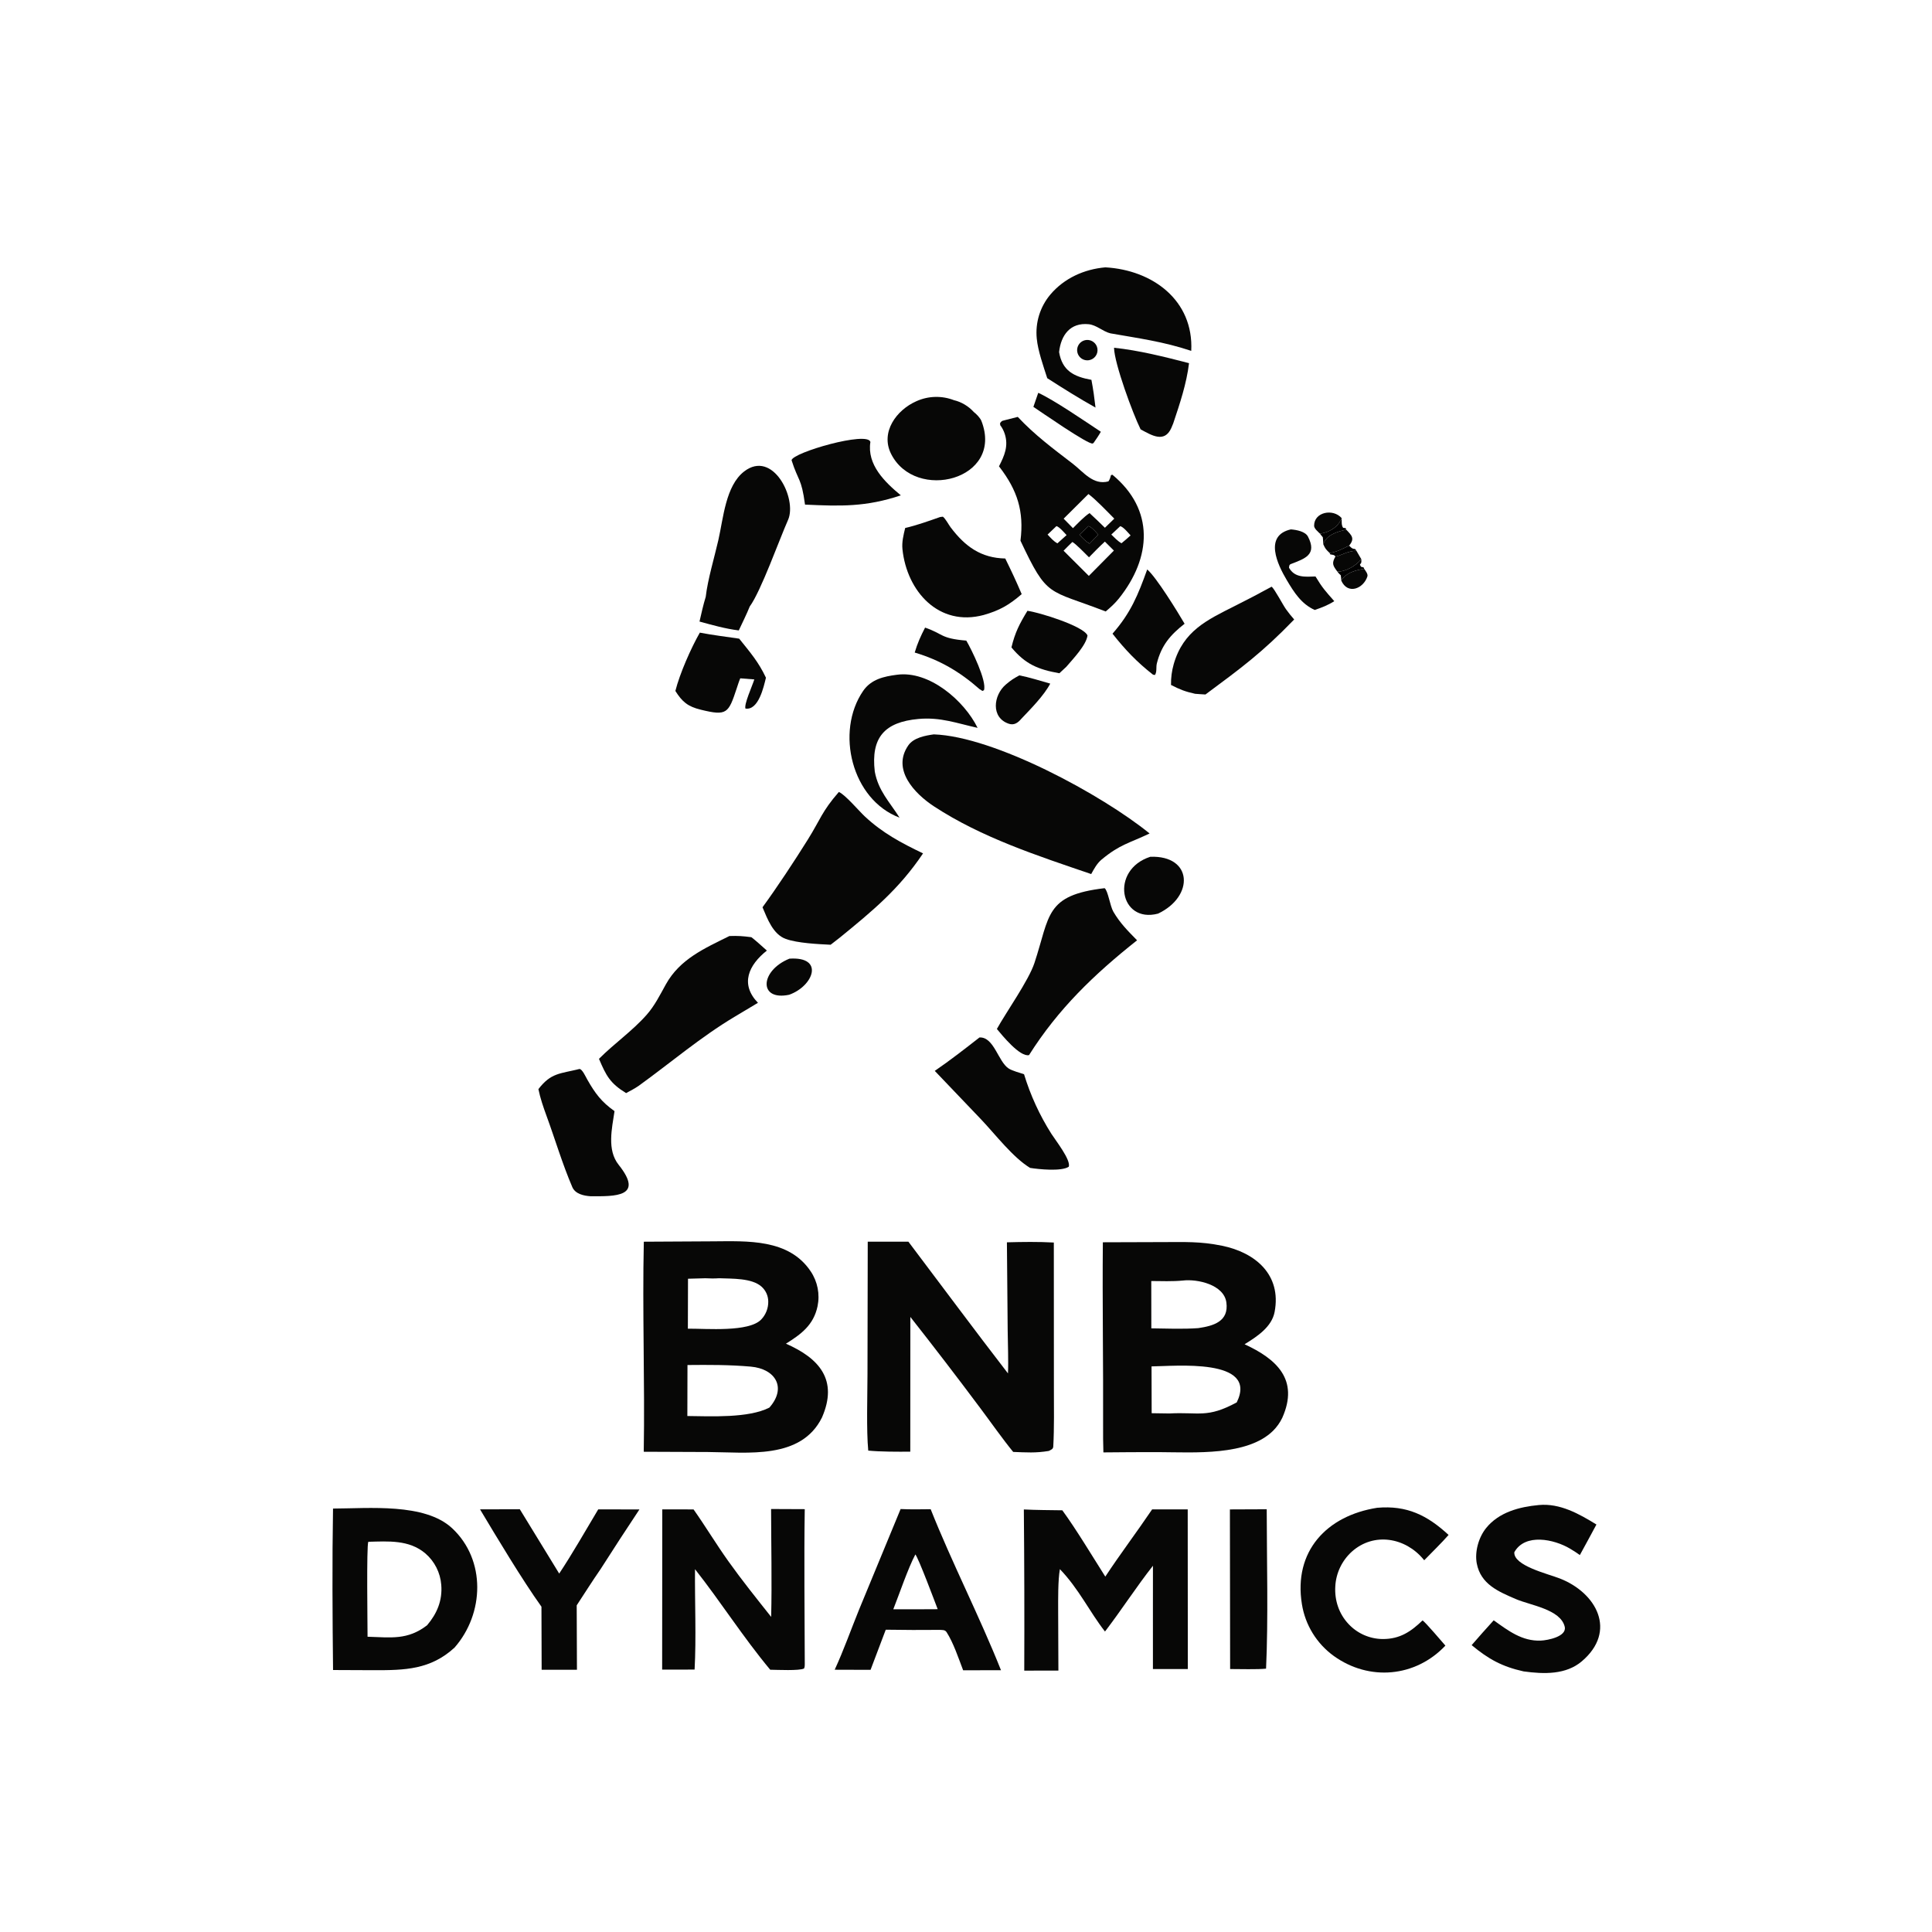 <?xml version="1.0" encoding="utf-8" ?><svg xmlns="http://www.w3.org/2000/svg" xmlns:xlink="http://www.w3.org/1999/xlink" width="4096" height="4096" viewBox="0 0 4096 4096"><path fill="#070706" d="M1364.95 2632.54L1511.14 2631.73C1583.81 2631.35 1672.3 2625.82 1718.75 2695.4C1733.35 2717.11 1738.58 2743.78 1733.27 2769.39C1724.79 2809.47 1698.19 2828.77 1666.26 2848.73C1736.45 2879.5 1777.66 2925.25 1742.57 3005.36C1698.1 3094.88 1585.18 3078.89 1500.82 3078.39L1364.79 3077.84C1367.27 2930.6 1361.68 2779.57 1364.95 2632.54ZM1457.25 3002.07C1507.08 3002.62 1586.99 3006.85 1631.12 2984.25C1668.45 2942.01 1644.18 2901.97 1591.55 2897.33C1546.29 2893.34 1502.92 2893.56 1457.51 2893.96L1457.25 3002.07ZM1495.27 2710L1458.63 2711.02L1458.34 2816.9C1498.27 2816.62 1587.72 2824.69 1613.89 2797.4C1623.71 2787.09 1629.05 2773.32 1628.76 2759.09C1628.63 2747.07 1623.41 2735.66 1614.41 2727.7C1593.79 2709.37 1552.22 2711.09 1524.72 2709.98C1513.43 2710.74 1506.36 2710.49 1495.27 2710Z"/><path fill="#070706" d="M2338.13 2633.74L2465.99 2633.33C2511.3 2633.37 2544.19 2631.53 2590.99 2641.1C2661.19 2655.47 2717.32 2702.32 2702.3 2781.42C2696.24 2813.3 2665.24 2833.56 2638.6 2849.93C2705.76 2880.9 2754.77 2924.53 2718.54 3005.86C2713.63 3016.09 2707.02 3025.41 2698.97 3033.41C2644.57 3087.03 2531.45 3078.98 2459.31 3078.67C2419.3 3078.57 2379.3 3078.75 2339.29 3079.2C2338.59 3060.37 2338.57 3040.72 2338.65 3021.84C2339.22 2892.56 2336.93 2763 2338.13 2633.74ZM2441.62 2996.12L2479.09 2996.67C2542.3 2993.24 2558.98 3007.25 2621.98 2973.19C2668.78 2878.05 2489.42 2896.59 2441.35 2896.87L2441.62 2996.12ZM2440.79 2715.88L2440.92 2816.2C2472.89 2816.68 2508.93 2818.05 2540.49 2815.73C2572.84 2810.98 2605.5 2801.59 2600.02 2761.31C2594.87 2723.46 2538.4 2711.04 2507.32 2714.89C2485.69 2716.98 2462.63 2716.05 2440.79 2715.88Z"/><path fill="#070706" d="M1839.68 2632.47L1925.85 2632.44C1995.82 2725.05 2066.14 2819.99 2136.99 2911.76C2138.2 2884.71 2136.6 2849.1 2136.37 2820.97L2134.73 2633.82C2167.27 2632.92 2201.78 2632.45 2234.2 2634.27L2234.35 2943.61C2234.34 2981.86 2235.22 3027.95 2233.02 3066.57C2232.68 3072.52 2228.56 3073.37 2223.56 3076.13C2195.4 3080.78 2176.49 3079.25 2148.06 3078.2C2125.52 3050.79 2099.43 3013.52 2077.72 2984.59C2029.31 2919.78 1980.07 2855.58 1930.02 2792.02L1929.87 3077.69C1901.47 3077.83 1868.77 3077.97 1840.76 3075.42C1836.63 3032.02 1839.07 2958.31 1839.14 2912.92L1839.68 2632.47Z"/><path fill="#070706" d="M706.038 3198.28C781.785 3198.06 900.676 3186.05 958.509 3239.94C1030.58 3307.1 1026.84 3421.03 963.649 3493.07C912.642 3539.86 858.3 3541.1 792.843 3540.96L706.101 3540.59C704.868 3429.85 704.119 3308.72 706.038 3198.28ZM779.243 3470.01C829.181 3471.51 864 3477.47 905.391 3445.76C926.464 3421.02 938.252 3393.14 935.498 3359.96C933.509 3334.11 921.327 3310.11 901.636 3293.24C867.282 3264.14 822.995 3267.65 780.81 3268.72C776.853 3277.56 779.261 3446.72 779.243 3470.01Z"/><path fill="#070706" d="M1979.71 1556.93C2108.9 1561.47 2336.36 1685.13 2437.25 1767.03C2393.41 1788.04 2374.71 1789.84 2335.46 1822.33C2325.48 1830.73 2319.63 1841.91 2313.42 1853.08C2200 1814.34 2081.08 1775.75 1980.22 1709.64C1938.69 1682.42 1890.03 1631.27 1925.85 1580.04C1937.08 1563.96 1961.64 1559.46 1979.71 1556.93Z"/><path fill="#070706" d="M2442.59 3200.05L2518.06 3200.05L2518.28 3538.51L2444.3 3538.56L2444.28 3403.5L2444.34 3319.5C2409.23 3364.13 2377.35 3413.71 2342.66 3459C2309.72 3416.83 2287.3 3368.48 2247.04 3326.71C2242.84 3350.53 2243.38 3390.96 2243.39 3415.99L2243.89 3541.76L2171.51 3541.87C2171.96 3427.97 2171.67 3314.07 2170.63 3200.17C2197.51 3201.49 2225.24 3201.56 2252.21 3201.95C2281.48 3241.92 2315.97 3299.48 2343.33 3342.56C2374.59 3295.02 2410.35 3247.83 2442.59 3200.05Z"/><path fill="#070706" d="M2133.21 890.089L2157.75 883.847C2193.12 921.708 2232.65 951.187 2273.64 982.587C2296.92 1000.42 2317.4 1029.38 2350 1020.55C2353.46 1015.18 2353.73 1013.18 2355.44 1007.18L2358.41 1006.52C2448.21 1080.78 2441.32 1182.28 2372.21 1268.78C2363.98 1279.08 2354.24 1287.96 2344.14 1296.38C2220.79 1248.53 2221.23 1268.92 2163.49 1146.34C2171.3 1083.81 2156.83 1039.37 2119.03 990.086L2117.93 988.671C2129.43 966.11 2138.58 945.663 2130.06 919.567C2127.88 912.994 2124.65 906.82 2120.49 901.29L2120.25 896.884C2125.14 890.929 2124.25 892.704 2133.21 890.089ZM2342.52 1118.9L2362.38 1099.55C2348.1 1085.2 2323 1058.69 2307.55 1047.4L2255.03 1099.61L2274.76 1119.74C2285.08 1109.49 2298.14 1095.5 2309.94 1087.8C2320.99 1097.97 2331.85 1108.34 2342.52 1118.9ZM2308.74 1181.54C2301.99 1174.87 2280.24 1152.37 2273.5 1149.05C2267.34 1155.11 2260.77 1161.34 2254.86 1167.58L2308.4 1220.95L2340.28 1188.74L2361.54 1167.25L2342.44 1148.25C2330.44 1159.27 2320.1 1169.84 2308.74 1181.54ZM2239.78 1115.34L2220.95 1133.33C2227.67 1140.34 2233.37 1147.37 2241.81 1151.93L2261.24 1134.46C2256.04 1128.96 2246.42 1117.43 2239.78 1115.34ZM2288.46 1133.62C2295.81 1141.21 2300.75 1147.25 2309.88 1152.61L2328.45 1133.6C2322.86 1127.49 2315.42 1118.2 2307.82 1115.31L2288.46 1133.62ZM2375.05 1115.49L2356.06 1133.29C2362.91 1139.9 2369.47 1147.07 2377.63 1151.75C2384.14 1146.31 2390.77 1140.94 2396.93 1135.11C2391.5 1129.25 2382.1 1117.45 2375.05 1115.49Z"/><path d="M2307.82 1115.31C2315.42 1118.2 2322.86 1127.49 2328.45 1133.6L2309.88 1152.61C2300.75 1147.25 2295.81 1141.21 2288.46 1133.62L2307.82 1115.31Z"/><path fill="#070706" d="M1634.77 3199.23L1706.14 3199.53C1704.44 3307.75 1705.98 3420.06 1706.18 3528.5C1706.09 3533.69 1706.21 3532.21 1704.83 3537.25C1695.42 3542.57 1647.23 3540.13 1632.91 3539.96C1574.98 3470.45 1528.44 3396.5 1473.48 3326.83C1472.85 3393.82 1476.28 3473.44 1472.6 3539.63L1403.81 3539.75L1404.08 3200.03L1470.4 3200.08C1495.37 3235.47 1518.43 3273.8 1543.87 3309.5C1573.08 3350.51 1603.67 3388.52 1634.93 3427.96C1636.69 3354.18 1634.91 3273.54 1634.77 3199.23Z"/><path fill="#070706" d="M1778.45 1679.04C1791.77 1684.57 1821.11 1719.34 1833.39 1730.81C1871.39 1766.29 1910.67 1787.01 1956.93 1809.24C1906.22 1884.84 1850.04 1931.04 1781.08 1987.32L1761.02 2002.94C1734.36 2001.62 1690.8 1999.59 1666.04 1990.67C1638.94 1980.92 1627.08 1948.25 1616.58 1923.49C1648.08 1880.41 1684.04 1825.71 1712.56 1780.12C1739.3 1737.37 1742.3 1720.48 1778.45 1679.04Z"/><path fill="#070706" d="M1909.38 3199.28C1930.59 3200.36 1951.86 3199.86 1973.1 3199.64C2017.31 3311.21 2077.19 3427.88 2122.19 3541.02L2041.92 3541.12C2032.49 3516.46 2021.32 3482.75 2006.92 3460.46C2003.42 3455.04 1998.47 3455.94 1992.5 3455.49C1954.29 3455.88 1916.07 3455.75 1877.86 3455.12C1866.98 3483.42 1856.25 3511.78 1845.67 3540.2L1769.62 3539.97C1788.7 3498.65 1803.85 3455.56 1820.99 3413.26L1909.38 3199.28ZM1893.84 3411.85L1946.46 3411.81L1987.99 3411.62C1981.63 3395.05 1947.89 3304.7 1940.65 3295.51C1924.89 3325.29 1906.88 3378.87 1893.84 3411.85Z"/><path fill="#070706" d="M3262.48 3190.79C3307.39 3186.57 3348.13 3209.67 3384.56 3232.1C3373.14 3253.67 3361.1 3275.34 3349.44 3296.82C3342.63 3291.93 3335.59 3287.36 3328.35 3283.13C3294.76 3263.21 3233.25 3250.04 3210.48 3290.83C3208.5 3319.45 3281.28 3336.46 3307.1 3346.56C3384.53 3376.85 3429.16 3457.89 3353.55 3522.14C3320.26 3550.42 3274.15 3549.62 3230 3543.47C3184.24 3533.25 3155.78 3517.51 3120.03 3487.82C3135.37 3470.07 3150.96 3452.52 3166.78 3435.19C3197.39 3457.02 3226.78 3479.81 3266.53 3478.22C3281.35 3477.62 3322.36 3469.62 3317.31 3448.71C3308.42 3411.85 3244.34 3403.34 3214.04 3390.31C3177.18 3374.45 3139.31 3358.86 3130.86 3314.65C3126.2 3289.71 3134.83 3259.2 3150.79 3239.48C3178.01 3205.85 3221.31 3194.64 3262.48 3190.79Z"/><path fill="#070706" d="M1546.42 1984.45C1564.88 1983.84 1574.71 1984.57 1592.99 1986.94C1603.25 1994.77 1615.89 2006.53 1625.83 2015.29C1587.11 2045.99 1568.53 2086.37 1606.92 2126.02C1590.49 2135.85 1574.06 2145.71 1557.62 2155.52C1485.55 2198.54 1422.16 2252.84 1354.05 2302.06C1345.53 2307.94 1336.45 2312.55 1327.35 2317.48C1293.07 2296.33 1285.13 2280.54 1269.88 2244.81C1302.43 2212.08 1340.35 2186.09 1370.91 2151.5C1388 2132.16 1399.15 2109.48 1411.64 2086.98C1441.49 2033.23 1493.56 2010.68 1546.42 1984.45Z"/><path fill="#070706" d="M2919.75 3196.63C2982.66 3191.1 3025.96 3212.41 3071.11 3254.21C3056.74 3270.66 3034.98 3291.86 3019.44 3307.89L3018.01 3306.13C2979.69 3259.66 2912.96 3247.87 2866.21 3289.42C2845.16 3308.36 2832.47 3334.88 2830.94 3363.16C2829.16 3392.88 2838.7 3421.64 2859.3 3443.36C2878.08 3463.34 2904.23 3474.73 2931.64 3474.88C2967.9 3474.99 2991.29 3459.14 3015.94 3435.4C3021.56 3438.69 3057.64 3481.12 3064.36 3488.83C3000.78 3556.1 2902.84 3564.64 2827.85 3510.88C2791.58 3484.7 2767.22 3445.17 2760.15 3401C2742 3288.97 2812.45 3213.48 2919.75 3196.63Z"/><path fill="#070706" d="M2341.91 1883C2349.23 1888.67 2353.26 1920.7 2360.51 1933.08C2374.67 1957.24 2391.49 1973.92 2410.71 1993.53C2319.99 2065.36 2243.45 2138.96 2181.65 2236.88C2162.25 2241.55 2124.41 2194.59 2113.46 2181.5C2133.4 2145.44 2180.81 2078.79 2193.14 2041.52C2226.4 1940.93 2215.11 1897.93 2341.91 1883Z"/><path fill="#070706" d="M2343.46 566.801C2443.58 572.408 2530.92 636.724 2525.54 743.877C2466.95 724.294 2414.32 717.29 2354.15 706.712C2338.19 702.85 2324.67 688.989 2308.05 687.351C2269.07 683.509 2249.28 710.372 2245.37 746.459C2252.03 785.914 2276.53 798.587 2313.91 805.292C2317.92 826.505 2320.12 842.794 2322.57 864.089C2288.55 845.086 2253 822.821 2220.24 801.768C2212.16 776.634 2200.39 743.407 2198.02 717.809C2194.61 683.966 2205.09 650.189 2227.06 624.222C2256.37 589.694 2298.81 570.653 2343.46 566.801Z"/><path fill="#070706" d="M1017.72 3199.96L1102.04 3199.73L1185.54 3336.1C1212.94 3294.97 1242.7 3242.76 1268.28 3200.02L1355.67 3200.11C1327.79 3242.08 1300.3 3284.3 1273.21 3326.78C1256.33 3351.06 1239.04 3378.54 1222.66 3403.43L1223.18 3539.99L1148.33 3540.07L1147.93 3406.35C1107.16 3349.3 1054.09 3260.81 1017.72 3199.96Z"/><path fill="#070706" d="M1496.19 1265.4C1500.54 1228.02 1514.61 1181.72 1523.01 1144.87C1533.61 1098.37 1538.37 1029.94 1577.59 999.586C1638.88 952.147 1690.45 1057.8 1670.78 1102.17C1651.79 1144.99 1613.42 1253.05 1589.51 1285.82C1583.11 1301.86 1573.7 1320.68 1566.28 1336.56C1538.14 1333.11 1510.33 1325.2 1483 1317.75C1487.04 1300.39 1490.9 1282.36 1496.19 1265.4Z"/><path fill="#070706" d="M2076.64 2199.46C2107.5 2198.09 2116.13 2250.96 2138.54 2265.37C2145.63 2269.92 2162.26 2274.64 2171.05 2277.46C2184.6 2322.03 2204.13 2364.56 2229.1 2403.88C2237.64 2417.34 2271.27 2460.02 2265.74 2473.68C2249.95 2483.93 2202.37 2478.98 2183.9 2476.05C2147.24 2453.8 2110.15 2404.91 2079.85 2373.06C2047.26 2338.79 2014.54 2304.51 1981.79 2270.37C2015.05 2247.55 2044.9 2224.21 2076.64 2199.46Z"/><path fill="#070706" d="M1993.33 1096.08L1998.95 1095.43C2004.51 1099.44 2010.86 1111.93 2015.43 1118C2046.16 1158.74 2079.93 1183.05 2131.22 1184.05C2144.06 1210.2 2154.72 1232.8 2166.08 1259.62C2139.26 1282.75 2118.94 1294.34 2085.55 1303.81C1990.58 1329.4 1922.64 1253.95 1913.28 1164.4C1911.69 1149.13 1915.5 1134.15 1919.05 1119.4C1943.72 1113.68 1969.35 1104.44 1993.33 1096.08Z"/><path fill="#070706" d="M1228.65 2266.3C1234.56 2266.83 1241.53 2282.48 1245.03 2288.64C1261.93 2318.42 1275.24 2336.11 1302.84 2355.7C1297.38 2392.38 1286.44 2437.93 1311.57 2469.43C1366.34 2538.09 1304.05 2536.35 1251.93 2536.14C1237.68 2535.18 1219.62 2531.39 1213.31 2516.67C1192.17 2467.37 1176.82 2415.23 1158.36 2364.83C1151.74 2346.76 1145.3 2327.85 1141.47 2309.02C1168.33 2274.2 1186.7 2276.7 1228.65 2266.3Z"/><path fill="#070706" d="M2696.01 1243.8C2702.37 1248.93 2719.88 1282.49 2726.42 1291.61C2732.31 1299.83 2736.87 1305.41 2743.76 1313.36C2675.56 1383.99 2631.22 1416.28 2555.7 1472.36C2548.69 1472.1 2540.84 1471.38 2533.76 1470.91C2512.78 1466.26 2501.62 1461.93 2482.65 1452.15C2482.35 1437.15 2484.31 1422.2 2488.45 1407.78C2508.71 1337.6 2558.77 1314.53 2617.38 1284.97C2643.85 1271.76 2670.07 1258.03 2696.01 1243.8Z"/><path fill="#070706" d="M2064.48 873.439C2070.07 877.709 2078.25 886.158 2080.73 892.549C2129.13 1017.35 1940.49 1065.07 1889.09 962.088C1866.2 916.235 1900.35 869.259 1942.91 850.556C1968.1 839.2 1996.79 838.442 2022.55 848.45C2038.35 852.071 2053.64 861.429 2064.48 873.439Z"/><path fill="#070706" d="M1901.39 1430.56C1969.94 1421.05 2044.22 1485.36 2072.58 1543.12C2028.35 1533.37 1994.02 1520.01 1947.23 1524.25C1875.31 1530.77 1846.11 1563.58 1854.61 1635.88C1862.18 1676.85 1886.1 1700.25 1907.1 1733.45C1805.7 1695.42 1770.56 1551.39 1829.89 1464.85C1846.82 1440.15 1873.87 1434.07 1901.39 1430.56Z"/><path fill="#070706" d="M2607.5 3200.09L2685.54 3199.77C2685.67 3305.81 2689.03 3432.88 2684.15 3537.69C2667.22 3539.59 2626.62 3538.53 2607.96 3538.5L2607.5 3200.09Z"/><path fill="#070706" d="M1678.17 975.673C1680.79 959.31 1839.76 913.454 1845.31 936.969C1837.72 985.3 1875.79 1021.89 1909.83 1050.19C1835.99 1074.94 1782.48 1073.31 1706.71 1069.82C1698.95 1012.29 1692.66 1021.22 1678.17 975.673Z"/><path fill="#070706" d="M1483.69 1341.24C1509.43 1346.25 1540.82 1350.12 1567.14 1354.02C1590.44 1383.12 1608.04 1403.17 1623.86 1436.79C1619.28 1455.65 1608.26 1506.47 1580.44 1502.24C1577.04 1493.4 1594.73 1454.57 1599.24 1440.44L1569.42 1438.08C1566.63 1444.48 1564.05 1452.94 1561.79 1459.68C1544.35 1512.36 1541.22 1518.27 1485.89 1504.67C1458.26 1497.95 1446.51 1488.11 1431.84 1464.88C1441.3 1427.6 1464.86 1374.25 1483.69 1341.24Z"/><path fill="#070706" d="M2361.87 737.288C2413.67 742.596 2470.27 756.791 2520.83 769.942C2515.64 813.346 2501.22 856.201 2487.38 897.518C2486.08 900.862 2484.7 904.177 2483.26 907.461C2468.61 940.136 2440.96 922.516 2418.24 910.308L2417.87 909.549C2402.08 877.998 2362.36 770.464 2361.87 737.288Z"/><path fill="#070706" d="M2432.19 1207.27C2451.75 1223.96 2496.97 1297.66 2511.44 1322.38C2481.59 1345.72 2462.35 1367.84 2452.66 1406.33C2450.49 1414.96 2453.25 1423.64 2448.63 1431.04L2444.53 1430.4C2410.1 1403.39 2385.64 1377.67 2358.6 1343.46C2397.4 1299.33 2412.66 1261.41 2432.19 1207.27Z"/><path fill="#070706" d="M2178.23 1294.97C2201.71 1297.87 2297.34 1327.24 2305.59 1347.24C2303 1367.82 2274.76 1397.11 2260.59 1413.74L2245.97 1427.35C2200.55 1419.33 2173.63 1407.98 2144.34 1372.55C2152.14 1340.43 2161.19 1323.11 2178.23 1294.97Z"/><path fill="#070706" d="M2438.76 1816.43C2528.74 1813.16 2532.31 1900.44 2455.2 1936.94C2373.41 1958.6 2352.7 1844.15 2438.76 1816.43Z"/><path fill="#070706" d="M2736.69 1122.35C2749.17 1123.32 2767.43 1126.83 2773.05 1137.73C2792.75 1175.94 2767 1184.13 2736.66 1195.85C2732.91 1197.3 2733.21 1200.64 2732.84 1203.68C2744.96 1225.4 2767.56 1222.88 2788.96 1222.17C2803.6 1246.41 2810.3 1253.61 2828.8 1274.53C2815.32 1283.08 2802.32 1288.16 2787.31 1293.17C2758.83 1280.35 2743.51 1255.86 2728 1229.77C2708.31 1196.65 2679.24 1135.44 2736.69 1122.35Z"/><path fill="#070706" d="M1961.23 1330.59C2000.27 1343.85 1993.05 1353.56 2048.61 1358.13C2059.48 1376.38 2092.83 1444.31 2086.04 1463.35L2082.84 1464.86L2076.73 1461.03C2034.99 1424.25 1992.42 1399.21 1939.26 1383.45C1945.04 1363.84 1951.94 1348.6 1961.23 1330.59Z"/><path fill="#070706" d="M2161.05 1431.84C2180.81 1435.55 2206.79 1443.7 2226.61 1449.31C2213.15 1474.82 2185.33 1502.79 2165.3 1523.89C2157.92 1532.74 2149.66 1538.07 2138.77 1534.41C2100.32 1521.49 2105.97 1473.97 2132.31 1451.38C2144.03 1441.34 2149.17 1438.47 2161.05 1431.84Z"/><path fill="#070706" d="M1673.66 2032.44C1748.68 2027.44 1724.68 2090.67 1673.1 2108.95C1607.59 2122.69 1611.03 2057.75 1673.66 2032.44Z"/><path fill="#070706" d="M2201.16 832.821C2234.15 847.662 2302.32 894.5 2333.86 915.374C2329.32 923.588 2323.74 931.33 2318.44 939.1C2317.8 939.484 2317.24 940.035 2316.53 940.252C2307.19 943.101 2205.8 872.436 2190.87 862.605L2201.16 832.821Z"/><path fill="#070706" d="M2805.38 1153.64C2812.46 1133.76 2835.13 1127.02 2854.14 1122.94C2865.42 1134.8 2873.07 1141.41 2860.27 1156.74C2846.32 1163.51 2834.36 1170.28 2818.91 1172.36C2811.17 1164.83 2809.67 1163.48 2805.38 1153.64Z"/><path fill="#070706" d="M2798.5 1131.47C2794.18 1127.09 2786.01 1120.68 2786.01 1114.56C2786 1085.31 2826.43 1077.55 2844.51 1098.54C2837.18 1117.29 2817.97 1128.95 2798.5 1131.47Z"/><path fill="#070706" d="M2831.3 1179.66C2840.15 1179.7 2856.19 1167.79 2875.72 1167.75L2886.03 1185.41C2875.56 1199.06 2852.82 1212.36 2835.31 1211.83C2825.75 1199.1 2822.87 1194.32 2831.3 1179.66Z"/><path fill="#070706" d="M2843.6 1230.84C2854.18 1213.95 2873.53 1208.87 2892.12 1205.97C2895.11 1210.1 2900.59 1217.06 2898.99 1222.05C2890.67 1248.13 2857.17 1261.6 2843.6 1230.84Z"/><path fill="#070706" d="M2302.91 720.829C2314.51 719.574 2325.01 727.745 2326.64 739.295C2328.28 750.845 2320.45 761.608 2308.96 763.619C2301.19 764.979 2293.29 761.995 2288.36 755.833C2283.42 749.671 2282.24 741.311 2285.27 734.023C2288.3 726.735 2295.06 721.678 2302.91 720.829Z"/><path d="M2844.51 1098.54C2844.58 1105.54 2843.66 1113.77 2847.57 1119L2852.96 1119.69L2854.14 1122.94C2835.13 1127.02 2812.46 1133.76 2805.38 1153.64C2805.25 1148.09 2805.09 1144.66 2804.48 1139.02C2802.55 1136.88 2801.62 1135.78 2799.88 1133.41L2798.5 1131.47C2817.97 1128.95 2837.18 1117.29 2844.51 1098.54Z"/><path d="M2886.03 1185.41C2887.81 1201.1 2879.65 1191.07 2885.33 1201.51L2890.96 1202.98L2892.12 1205.97C2873.53 1208.87 2854.18 1213.95 2843.6 1230.84C2843.41 1226.18 2843.22 1224.16 2842.47 1219.57C2839.6 1217.04 2837.53 1214.94 2835.31 1211.83C2852.82 1212.36 2875.56 1199.06 2886.03 1185.41Z"/><path d="M2818.91 1172.36C2834.36 1170.28 2846.32 1163.51 2860.27 1156.74C2871.63 1169.12 2870.88 1159.05 2875.72 1167.75C2856.19 1167.79 2840.15 1179.7 2831.3 1179.66C2827.99 1175.75 2826.53 1176.66 2820.22 1175.25L2818.91 1172.36Z"/></svg>